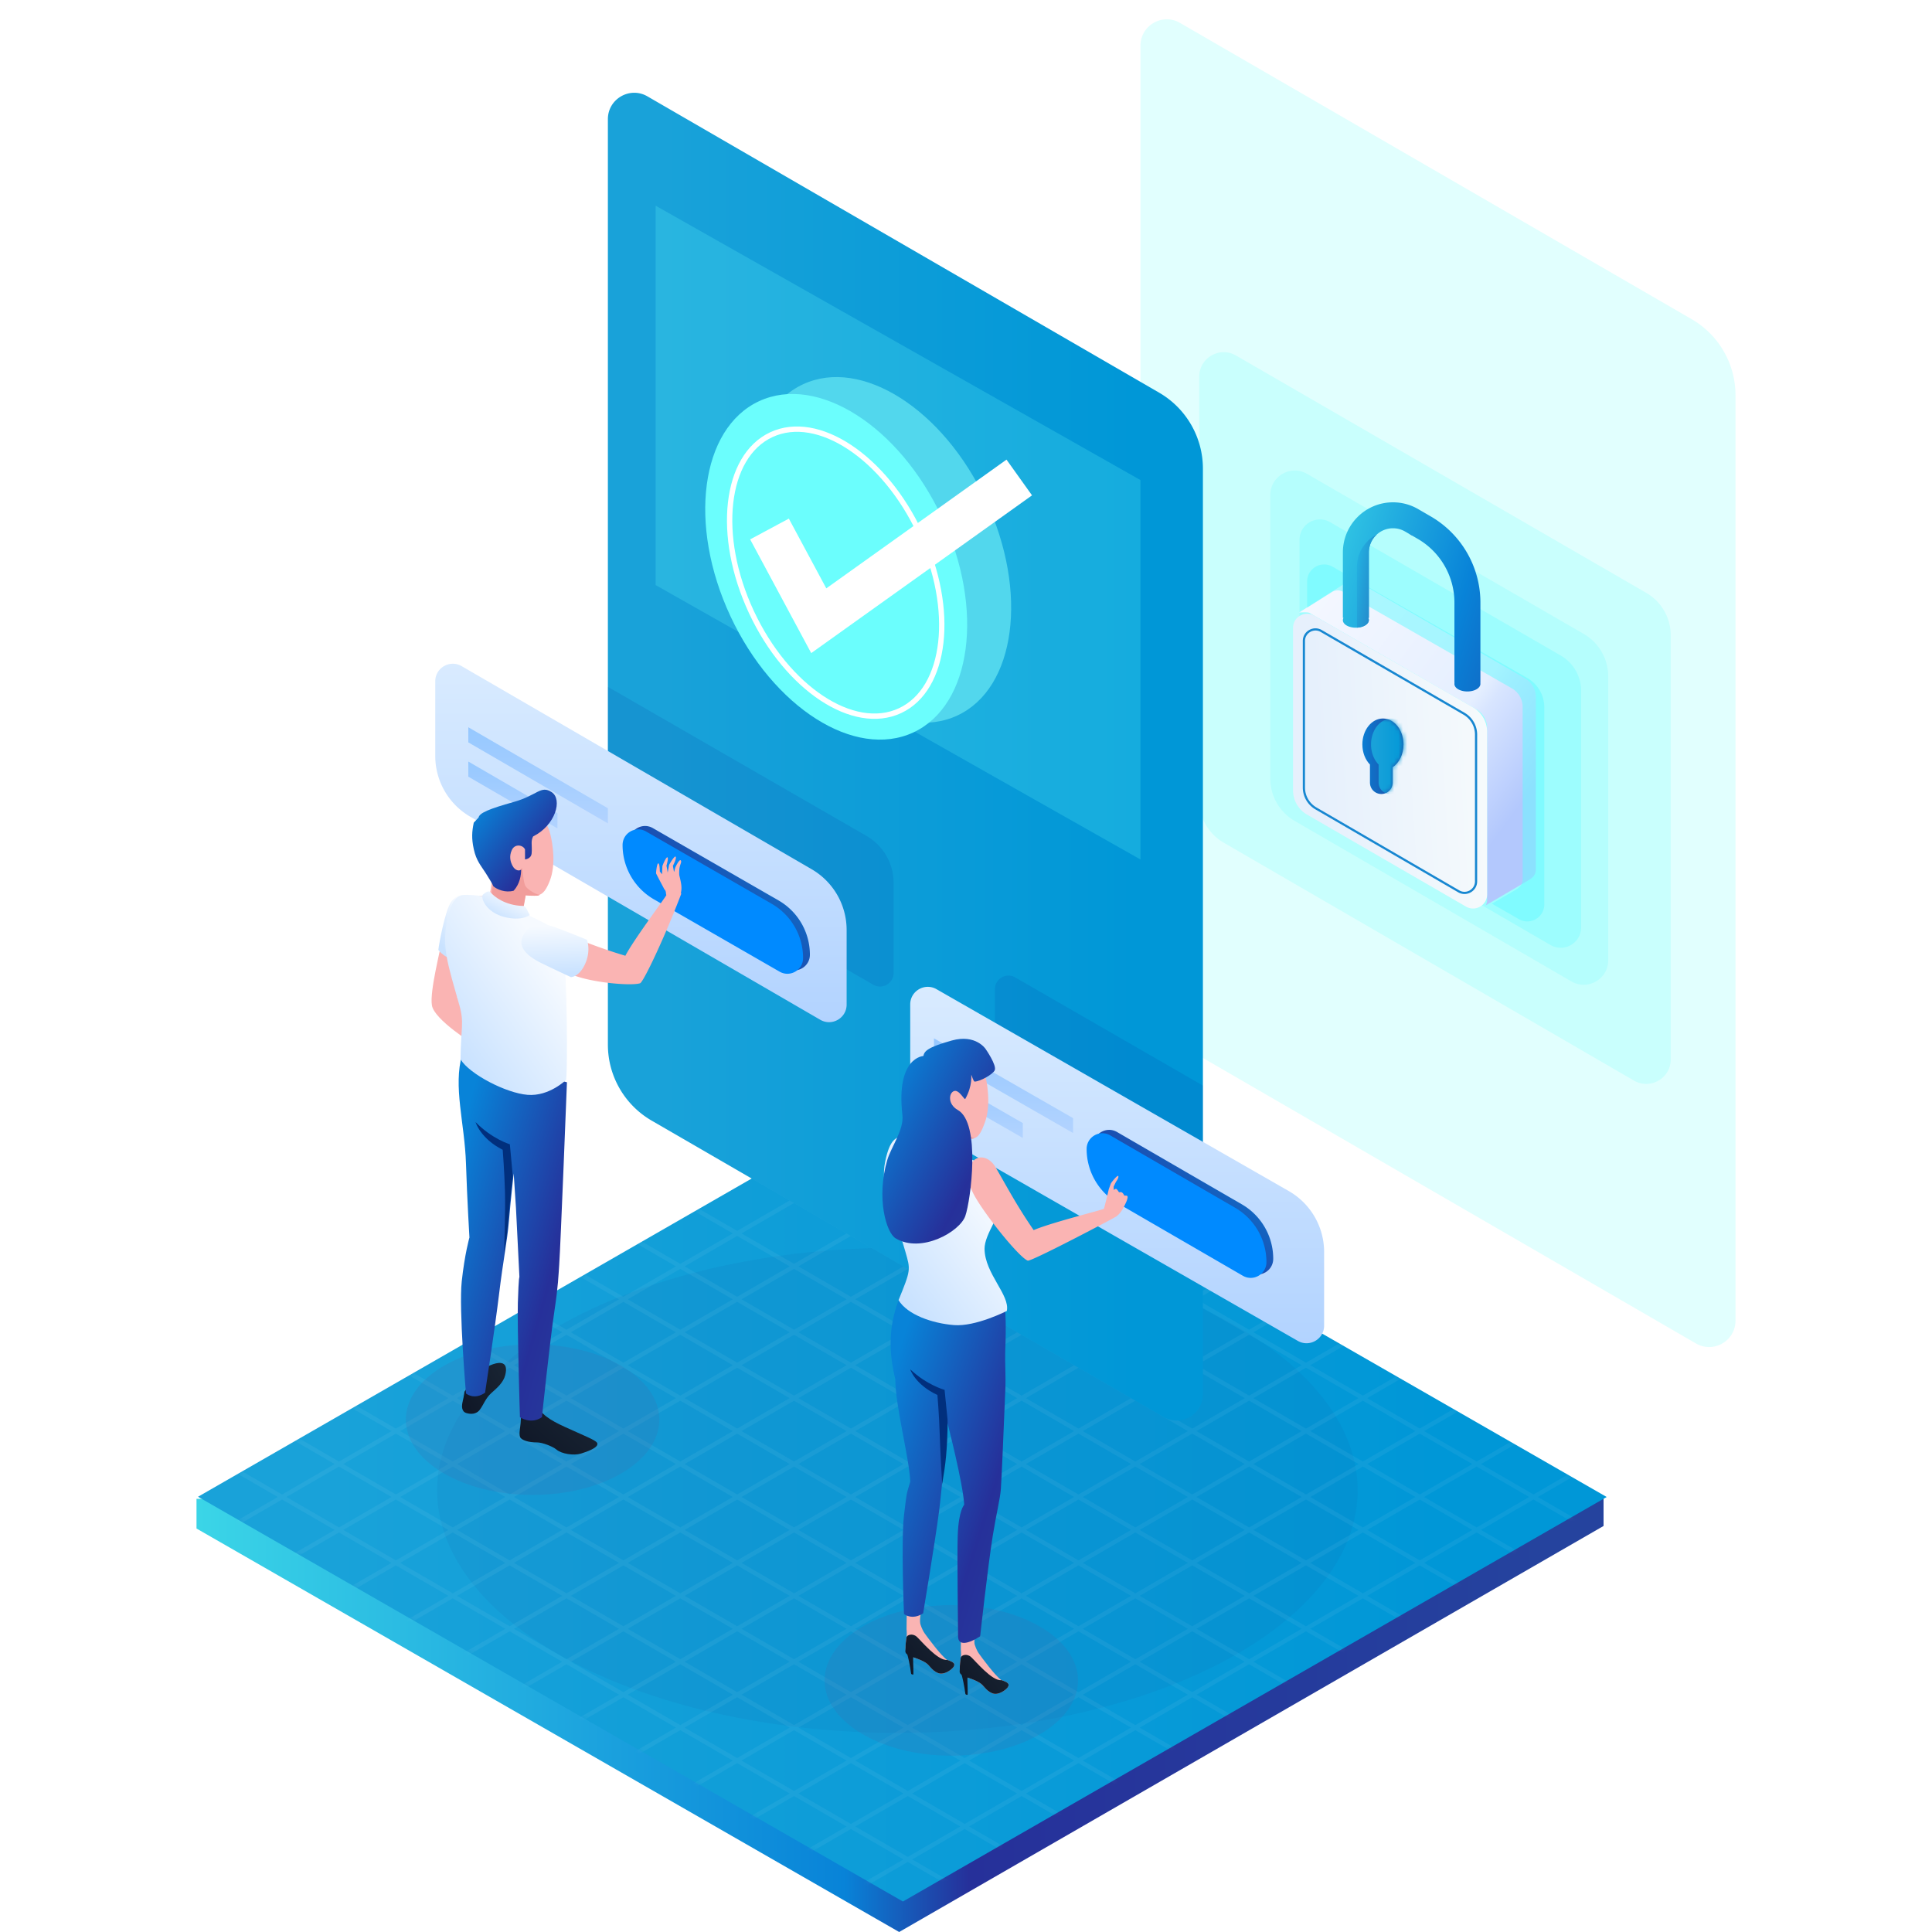 <svg width="440" height="440" viewBox="0 0 440 440" fill="none" xmlns="http://www.w3.org/2000/svg"><path fill-rule="evenodd" clip-rule="evenodd" d="m207.777 343.115 157.422-2.356v6.769L204.78 440 44.753 348.111v-6.77l163.024 1.774Z" fill="url(#a)"/><path fill-rule="evenodd" clip-rule="evenodd" d="m205.38 248.75 160.532 92.18-160.281 92.126-160.532-92.181L205.38 248.75Z" fill="url(#b)"/><mask id="c" style="mask-type:alpha" maskUnits="userSpaceOnUse" x="45" y="248" width="321" height="186"><path fill-rule="evenodd" clip-rule="evenodd" d="m205.38 248.75 160.532 92.18-160.281 92.126-160.532-92.181L205.38 248.75Z" fill="#fff"/></mask><g mask="url(#c)"><g opacity=".068" filter="url(#d)"><ellipse cx="204.371" cy="339.403" rx="104.815" ry="55.236" fill="#0D388B"/></g><g opacity=".455" stroke="#fff"><path opacity=".111" d="m126.65 196.991 242.229 140.304M42.445 343.311l242.229 140.304M48.922 332.056 291.151 472.36M55.4 320.8l242.229 140.304M61.877 309.545l242.229 140.304M74.832 287.034 317.06 427.338M87.786 264.523l242.229 140.305M100.741 242.013 342.97 382.317M113.695 219.502l242.23 140.304M68.354 298.289l242.23 140.305M81.309 275.779l242.229 140.304M94.263 253.268l242.23 140.304M107.218 230.757l242.229 140.305M120.173 208.247 362.402 348.55M282.859 184.29 40.629 324.594M367.064 330.61 124.835 470.914M360.587 319.354 118.358 459.659M354.109 308.099 111.88 448.403M347.632 296.844 105.403 437.148M334.677 274.333 92.448 414.637M321.723 251.823 79.493 392.126M308.768 229.311 66.539 369.616M295.813 206.801 53.584 347.105M341.155 285.588 98.925 425.892M328.2 263.078 85.97 403.382M315.246 240.567 73.016 380.871M302.291 218.056 60.061 358.36M289.336 195.545 47.106 335.85"/></g></g><path opacity=".2" fill-rule="evenodd" clip-rule="evenodd" d="M259.734 10.408c0-4.623 5.007-7.509 9.006-5.193l116.529 67.476a20 20 0 0 1 9.978 17.308V300.77c0 4.622-5.006 7.509-9.006 5.192l-116.529-67.475a20 20 0 0 1-9.978-17.308V10.408Z" fill="#6BFEFD"/><path opacity=".2" fill-rule="evenodd" clip-rule="evenodd" d="M289.304 112.745c0-4.295 4.651-6.977 8.368-4.826l63.019 36.458a11.15 11.15 0 0 1 5.568 9.652v64.662c0 4.297-4.656 6.979-8.373 4.823l-63.025-36.549a11.151 11.151 0 0 1-5.557-9.646v-64.574Z" fill="#64FBFF"/><path opacity=".2" fill-rule="evenodd" clip-rule="evenodd" d="M273.118 85.789c0-4.295 4.651-6.977 8.368-4.826l93.445 54.06a11.152 11.152 0 0 1 5.567 9.652v96.597c0 4.297-4.656 6.979-8.373 4.823l-93.45-54.193a11.15 11.15 0 0 1-5.557-9.646V85.789Z" fill="#6BFEFD"/><path opacity=".3" fill-rule="evenodd" clip-rule="evenodd" d="M295.964 122.947c0-3.578 3.874-5.813 6.972-4.022l52.516 30.37a9.292 9.292 0 0 1 4.64 8.044v53.859c0 3.58-3.879 5.815-6.976 4.02l-52.52-30.445a9.294 9.294 0 0 1-4.632-8.04v-53.786Z" fill="#64FBFF"/><path fill-rule="evenodd" clip-rule="evenodd" d="M308.05 132.207c.433 0 .859.114 1.235.331l38.028 21.96a4.923 4.923 0 0 1 2.42 3.612l.043.026-.037.024c.024.197.037.397.037.599v39.188c0 1.173-.59 1.849-1.417 2.365l-1.133.672c-1.488.878-4.444 2.615-8.869 5.211a2.44 2.44 0 0 0 .318-1.119l.002-.094v-39.187a4.922 4.922 0 0 0-2.38-4.213l-.083-.049-38.028-21.96c-.376-.217-2.346-.071-2.346-.071l10.793-6.849a2.46 2.46 0 0 1 1.417-.446Z" fill="url(#e)"/><path opacity=".5" fill-rule="evenodd" clip-rule="evenodd" d="M303.484 129.067c-2.581-1.476-5.794.388-5.794 3.362v5.955l5.541-3.483a2.52 2.52 0 0 1 2.676-.116l38.379 21.961a4.923 4.923 0 0 1 2.442 3.612l.043.025-.037.024c.025.198.037.398.037.6v39.187c0 1.173-.595 1.85-1.43 2.365l-1.263.743-4.305 2.508 6.136 3.516c2.582 1.479 5.797-.385 5.797-3.36v-44.842a7.743 7.743 0 0 0-3.901-6.723l-44.321-25.334Z" fill="#64FBFF"/><path fill-rule="evenodd" clip-rule="evenodd" d="M317.248 114.4c1.958 0 3.882.504 5.588 1.462l.145.083 2.89 1.679a22.69 22.69 0 0 1 11.282 19.377l.001.242v18.265h-.027c.122.519-.164 1.066-.856 1.466-1.165.672-3.039.671-4.186-.003-.679-.399-.951-.945-.817-1.463h-.033v-18.265a16.786 16.786 0 0 0-8.188-14.423l-.155-.09-2.889-1.679a5.479 5.479 0 0 0-2.755-.743c-3.004 0-5.449 2.42-5.498 5.429l-.001.091v14.883h-.131c.315.594.063 1.269-.752 1.74-1.165.672-3.039.671-4.185-.003-.801-.47-1.036-1.144-.708-1.737h-.143v-14.883c0-6.309 5.109-11.428 11.418-11.428Z" fill="url(#f)"/><path fill-rule="evenodd" clip-rule="evenodd" d="M321.615 121.988v-.044a8.495 8.495 0 0 0-.76-.398l.76.442Zm-8.027-.279a5.512 5.512 0 0 0-1.838 4.028l-.001.091v14.883h-.131c.315.594.063 1.269-.752 1.74-.513.296-1.164.461-1.83.496v-13.801c0-3.38 1.922-6.091 4.552-7.437Z" fill="url(#g)"/><path fill-rule="evenodd" clip-rule="evenodd" d="M294.484 142.979c0-2.464 2.667-4.003 4.8-2.771l36.193 20.9a6.4 6.4 0 0 1 3.2 5.542v37.056c0 2.465-2.67 4.004-4.803 2.769l-36.196-20.952a6.4 6.4 0 0 1-3.194-5.539v-37.005Z" fill="url(#h)"/><path d="M296.954 145.982c0-2.027 2.195-3.292 3.948-2.276l32.514 18.835a5.509 5.509 0 0 1 2.748 4.767v33.412c0 2.028-2.197 3.293-3.951 2.275l-32.516-18.882a5.51 5.51 0 0 1-2.743-4.765v-33.366Z" stroke="#1787D1" stroke-width=".5"/><path fill-rule="evenodd" clip-rule="evenodd" d="M317.176 174.743c1.468-.998 2.466-2.954 2.466-5.204 0-3.263-2.098-5.908-4.686-5.908s-4.686 2.645-4.686 5.908c0 1.847.672 3.497 1.726 4.58v4.122c0 .907.474 1.747 1.251 2.216 1.726 1.043 3.929-.2 3.929-2.216v-3.498Z" fill="url(#i)"/><mask id="j" style="mask-type:alpha" maskUnits="userSpaceOnUse" x="310" y="163" width="10" height="18"><path fill-rule="evenodd" clip-rule="evenodd" d="M317.176 174.743c1.468-.998 2.466-2.954 2.466-5.204 0-3.263-2.098-5.908-4.686-5.908s-4.686 2.645-4.686 5.908c0 1.847.672 3.497 1.726 4.58v4.122c0 .907.474 1.747 1.251 2.216 1.726 1.043 3.929-.2 3.929-2.216v-3.498Z" fill="#fff"/></mask><g mask="url(#j)"><path fill-rule="evenodd" clip-rule="evenodd" d="M319.149 174.743c1.468-.998 2.466-2.954 2.466-5.204 0-3.263-2.098-5.908-4.686-5.908s-4.686 2.645-4.686 5.908c0 1.847.673 3.497 1.726 4.58v4.122a2.59 2.59 0 0 0 1.251 2.216c1.726 1.043 3.929-.2 3.929-2.216v-3.498Z" fill="url(#k)"/></g><path fill-rule="evenodd" clip-rule="evenodd" d="M138.441 27.138c0-4.623 5.007-7.509 9.007-5.193l116.528 67.476a20 20 0 0 1 9.978 17.308v210.772c0 4.622-5.006 7.509-9.006 5.192l-116.529-67.475a20.002 20.002 0 0 1-9.978-17.308V27.138Z" fill="url(#l)"/><path opacity=".2" fill-rule="evenodd" clip-rule="evenodd" d="m149.316 46.844 110.418 62.491v86.407l-110.418-62.491V46.844Z" fill="#6BFEFD"/><ellipse cx="200.455" cy="125.235" rx="26.582" ry="41.61" transform="rotate(-25 200.455 125.235)" fill="#52D7ED"/><ellipse cx="190.439" cy="129.088" rx="26.582" ry="41.61" transform="rotate(-25 190.439 129.088)" fill="#6BFEFD"/><ellipse cx="190.325" cy="130.421" rx="21.188" ry="34.675" transform="rotate(-25 190.325 130.421)" stroke="#fff" stroke-width="1.215"/><path opacity=".121" fill-rule="evenodd" clip-rule="evenodd" d="M138.441 189.421v-32.995l58.895 33.944a12.33 12.33 0 0 1 6.169 10.682v20.539a3.08 3.08 0 0 1-4.614 2.671l-60.45-34.841Zm135.513 57.812v32.995l-41.196-23.743a12.33 12.33 0 0 1-6.169-10.682v-20.54a3.08 3.08 0 0 1 4.614-2.67l42.751 24.64Z" fill="#043096"/><ellipse opacity=".2" cx="216.654" cy="382.7" rx="28.859" ry="17.148" fill="#416AAD"/><ellipse opacity=".2" cx="121.293" cy="323.308" rx="28.859" ry="17.148" fill="#416AAD"/><path fill-rule="evenodd" clip-rule="evenodd" d="M207.296 228.751c0-3.074 3.323-4.999 5.989-3.471l80.23 45.979a16 16 0 0 1 8.044 13.882v16.768c0 3.073-3.322 4.999-5.989 3.47l-80.229-45.978a16 16 0 0 1-8.045-13.882v-16.768Z" fill="url(#m)"/><path fill-rule="evenodd" clip-rule="evenodd" d="m212.705 236.472 31.678 18.175v3.393l-31.678-18.175v-3.393Z" fill="url(#n)"/><path fill-rule="evenodd" clip-rule="evenodd" d="m212.705 244.163 20.238 11.612-.013 3.384-20.225-11.603v-3.393Z" fill="url(#o)"/><path fill-rule="evenodd" clip-rule="evenodd" d="M249.019 260.905c0-2.76 2.989-4.482 5.377-3.099l28.43 16.474a14.326 14.326 0 0 1 7.143 12.395c0 2.759-2.989 4.482-5.377 3.099l-28.43-16.474a14.326 14.326 0 0 1-7.143-12.395Z" fill="url(#p)"/><path fill-rule="evenodd" clip-rule="evenodd" d="M247.474 261.674c0-2.76 2.989-4.482 5.377-3.099l28.43 16.474a14.326 14.326 0 0 1 7.143 12.395c0 2.759-2.989 4.482-5.377 3.099l-28.43-16.474a14.326 14.326 0 0 1-7.143-12.395Z" fill="#008AFF"/><path fill-rule="evenodd" clip-rule="evenodd" d="M210.586 371.985c-.289-.395-.654-1.117-.942-1.989-.516-1.555.942-6.605.942-6.605l-4.054 1.535-.074 6.085.036.475c.043.648.034.917-.033 1.321l-.015.089c-.096.549-.238 1.835-.222 2.405l.026.377c.049.61.198 1.233 1.331 1.621l.715.246c.964.334 1.653.6 2.467 1.093 1 .607 1.362 1.764 2.842 2.372 1.48.608 3.31-.927 3.589-1.42.391-.696.039-1.061-1.504-1.569-1.467-1.033-4.42-5.099-5.104-6.036Z" fill="#FAB4B3"/><path fill-rule="evenodd" clip-rule="evenodd" d="M208.781 372.755c-.983-.872-2.238-.407-2.335.141-.096.549-.238 1.835-.222 2.405.044.559-.256 1.018.376 1.485.143.105.713 2.828.878 4.273.042.363.443.295.504.316.145.05-.117-3.979.016-3.933l.494.171c.864.304 1.513.566 2.271 1.025 1 .607 1.362 1.764 2.842 2.372 1.48.608 3.31-.927 3.589-1.42.391-.695.039-1.061-1.504-1.569-2.085.294-6.003-4.463-6.909-5.266Z" fill="url(#q)"/><path fill-rule="evenodd" clip-rule="evenodd" d="M222.948 376.6c-.289-.396-.654-1.118-.942-1.989-.515-1.556 1.219-5.836 1.219-5.836l-4.331.766-.073 6.085.035.474c.044.649.035.917-.032 1.322l-.015.089c-.097.549-.239 1.834-.222 2.405l.025.377c.049.609.198 1.233 1.331 1.621l.716.245c.963.334 1.652.601 2.466 1.094 1 .607 1.362 1.763 2.842 2.371 1.481.609 3.31-.927 3.589-1.42.391-.695.039-1.061-1.503-1.568-1.468-1.033-4.421-5.099-5.105-6.036Z" fill="#FAB4B3"/><path fill-rule="evenodd" clip-rule="evenodd" d="M221.143 377.369c-.983-.872-2.238-.407-2.334.141-.097.55-.239 1.835-.222 2.405.043.559-.257 1.018.376 1.485.143.106.712 2.828.878 4.274.041.362.442.295.503.315.145.05-.117-3.978.017-3.932l.494.171c.863.303 1.513.565 2.27 1.025 1 .607 1.362 1.763 2.842 2.371 1.481.609 3.31-.927 3.589-1.42.391-.695.039-1.061-1.503-1.568-2.086.293-6.004-4.464-6.91-5.267Z" fill="url(#r)"/><path fill-rule="evenodd" clip-rule="evenodd" d="M207.306 337.432c-.231-5.474-3.398-17.124-3.398-23.269-2.599-10.482.23-16.338 1.107-19.222l23.915 3.739s.272 2.442 0 9.205c-.077 1.913.137 5.873.053 7.947-.413 10.107-.881 21.12-1.046 23.307-.174 2.287-1.004 5.441-1.847 10.655-1.092 6.767-2.865 22.861-2.865 22.861-2.529 1.656-5.029 2.32-5.029.015 0-2.306-.246-18.001-.083-22.876.199-5.953 1.481-7.016 1.476-7.124-.258-4.835-3.785-18.526-3.785-18.526s-1.221 14.43-1.949 20.096c-.873 6.809-3.616 23.183-3.616 23.183-2.529 1.659-4.362.165-4.362.165s-.685-16.555 0-22.461c.684-5.906.638-4.901 1.429-7.695Z" fill="url(#s)"/><path fill-rule="evenodd" clip-rule="evenodd" d="M215.452 331.718c-.184 2.024-.495 3.96-.882 6.292 0-.005-.427-7.233-.559-11.476-.129-4.243-.519-8.835-.519-8.835-5.132-2.398-6.196-5.838-6.196-5.838 3.808 3.587 7.827 4.674 7.827 4.674l.672 6.713s.097 3.651-.343 8.47Z" fill="#012F7D"/><path fill-rule="evenodd" clip-rule="evenodd" d="M211.729 258.323c.179-.415.414-2.819.415-2.82a18.007 18.007 0 0 1-.389-1.086c-2.291-1.394-3.93-3.748-4.231-6.599-.514-4.873 3.064-9.235 7.989-9.744 4.632-.477 8.039 2.743 8.949 7.163.488 2.184 1.15 6.817-.168 10.408-.735 2.006-1.368 3.222-2.317 3.532-.332.069-2.102-.302-2.745-.367.002.001-.243 1.356-.411 2.224-.17.87-.714 1.686 1.035 2.752 1.75 1.064-2.034 2.899-4.904 2.683-2.869-.217-6.098-1.929-6.984-3.765-.987-2.048 3.533-3.848 3.761-4.381Z" fill="#FAB4B3"/><path fill-rule="evenodd" clip-rule="evenodd" d="m220.271 264.087-2.457.858-7.279-1.141-1.693-4.421s2.512-.125 2.701-.577c.133-.316.296-1.781.37-2.477 1.307.234 2.854.514 3.227.528.67.025 2.994-3.448 2.994-3.448s.324 2.914.635 3.715c.309.802 2.429 2.062 3.208 2.043-.118.067-.24.125-.37.167-.326.07-2.465-.056-2.465-.056s-.259 1.694-.373 2.269c-.005.024-.252-.023-.257 0-.167.88-.101 1.343 1.618 2.422l.141.118Z" fill="#F19D9B"/><path fill-rule="evenodd" clip-rule="evenodd" d="M214.942 263.06c3.449 1.069 3.758-.306 3.758-.306s3.375 1.576 5.021 2.708c2.07 1.425 4.158.77 4.437 7.734.121 3.024-3.972 7.842-3.934 11.235.064 5.647 5.848 10.509 5.07 14.129 0 0-7.091 3.621-12.041 3.22-4.949-.4-10.598-2.355-12.619-5.688 2.841-6.919 2.733-6.919 1.572-10.991-2.657-9.318-5.896-14.427-4.604-20.618 1.065-5.104 2.558-5.738 4.604-5.688 2.047.05 4.505.42 4.505.42-.508 1.249.784 2.777 4.231 3.845Z" fill="url(#t)"/><path fill-rule="evenodd" clip-rule="evenodd" d="M221.487 264.633c-.805 1.208-2.506 1.528.036 6.886 1.968 4.151 10.409 14.736 12.537 15.582.729.29 20.215-9.982 20.208-10.084l.302-.265c.671-.576 1.165-1.372 1.919-2.989.108-.232.462-1.164.256-1.362-.207-.198-.666-.095-.666-.095s-.305-.579-.557-.735c-.252-.156-.672-.029-.672-.029s-.435-.718-.609-.768c-.174-.05-.441.059-.602.255l-.002-.363a19.884 19.884 0 0 0-.015-.435l.532-1.073c.535-.733.639-1.221.509-1.342-.227-.212-1.631 1.568-1.684 1.745l-.47 1.293c-.164.802-1.019 4.226-1.064 4.323l-.049.13c-.793.356-11.316 2.972-15.612 4.687-.13.052-.254.107-.373.164l-.761-1.121c-3.601-5.366-5.761-9.553-7.907-13.177-1.623-2.743-4.223-2.773-5.256-1.227Z" fill="#FAB4B3"/><path fill-rule="evenodd" clip-rule="evenodd" d="M211.553 258.268c.731.921 3.302 2.929 7.259 3.038.765-.127 1.185 1.344 1.619 2.07 0 0-1.785 1.446-5.745.45-3.96-.995-5.361-3.898-5.023-4.977 0 0 1.265-1.369 1.89-.581Z" fill="url(#u)"/><path fill-rule="evenodd" clip-rule="evenodd" d="M210.292 240.5c.216-1.051.794-1.948 6.484-3.534 5.437-1.516 7.692 1.932 7.692 1.932s2.612 3.731 2.066 4.864c-.444.923-3.278 2.52-4.557 2.565-.292.01-.718-1.576-.772-1.549-.053.101.339 2.426-1.359 5.478-.21.378-1.416-2.22-2.595-1.768-1.178.452-1.44 2.999.883 4.304 5.286 2.969 2.955 20.554 1.712 24.139-1.243 3.586-10.037 8.595-15.884 5.083-2.084-1.251-4.46-9.079-1.883-17.838.889-3.024 3.823-6.85 3.438-10.236-1.498-13.192 4.775-13.44 4.775-13.44Z" fill="url(#v)"/><path fill-rule="evenodd" clip-rule="evenodd" d="M99.126 155.167c0-3.083 3.34-5.007 6.007-3.46l79.711 46.251a16.001 16.001 0 0 1 7.97 13.839v16.991c0 3.083-3.341 5.007-6.008 3.459l-79.71-46.251a16 16 0 0 1-7.97-13.839v-16.99Z" fill="url(#w)"/><path fill-rule="evenodd" clip-rule="evenodd" d="m106.654 165.627 31.787 18.45v3.444l-31.787-18.45v-3.444Z" fill="url(#x)"/><path fill-rule="evenodd" clip-rule="evenodd" d="m106.654 173.435 20.308 11.787-.014 3.436-20.294-11.779v-3.444Z" fill="url(#y)"/><path fill-rule="evenodd" clip-rule="evenodd" d="M143.338 191.689c0-2.745 2.97-4.462 5.349-3.093l28.606 16.462a14.274 14.274 0 0 1 7.156 12.372c0 2.745-2.97 4.463-5.349 3.094l-28.606-16.462a14.277 14.277 0 0 1-7.156-12.373Z" fill="url(#z)"/><path fill-rule="evenodd" clip-rule="evenodd" d="M141.787 192.456c0-2.745 2.97-4.463 5.349-3.094l28.606 16.462a14.276 14.276 0 0 1 7.155 12.373c0 2.745-2.969 4.462-5.348 3.093l-28.607-16.462a14.275 14.275 0 0 1-7.155-12.372Z" fill="#008AFF"/><path fill-rule="evenodd" clip-rule="evenodd" d="M100.667 213.837c-.25 2.231-2.86 11.848-2.3 15.142.56 3.295 9.476 8.805 9.476 8.805l1.236-5.639-4.938-4.93 1.336-9.342-4.81-4.036Z" fill="#FAB4B3"/><path fill-rule="evenodd" clip-rule="evenodd" d="M107.538 204.131c-1.264-.543-3.627-.663-4.928 1.478-1.305 2.139-2.657 9.477-2.78 10.73 0 0 1.827 2.504 4.569 2.086l3.139-14.294Z" fill="url(#A)"/><path fill-rule="evenodd" clip-rule="evenodd" d="M105.777 316.953s-.105.994-.412 2.249c-.238.976-.289 2.249.815 2.6 1.103.352 2.367.238 3.073-.712.885-1.186 1.344-2.662 2.625-3.812 1.227-1.104 2.747-2.355 3.189-4.115.399-1.589.144-2.582-.948-2.742-1.38-.2-3.563.95-4.682 1.769-.807.589-3.66 4.763-3.66 4.763Z" fill="url(#B)"/><path fill-rule="evenodd" clip-rule="evenodd" d="M118.715 321.984s-.078 1.194-.151 2.142c-.073.95-.421 2.462-.109 3.165.314.702 1.924 1.22 3.816 1.205 1.225-.01 3.604.913 4.445 1.621 1.203 1.017 3.962 1.424 5.589.927 1.63-.496 3.43-1.227 3.702-1.955.272-.727-.574-1.089-4.542-2.855-3.97-1.766-6.896-2.983-8.436-5.021l-4.314.771Z" fill="url(#C)"/><path fill-rule="evenodd" clip-rule="evenodd" d="M105.155 291.842c.68-6.283 1.756-10.013 1.756-10.013s-.524-8.64-.786-16.83c-.299-9.298-2.98-17.479-.863-24.897l23.855 6.378s-1.444 37.062-1.761 41.549c-.174 2.432-.231 4.86-1.072 10.404-1.089 7.196-2.857 24.31-2.857 24.31-2.524 1.762-5.017.016-5.017.016s-.636-20.872-.473-26.055c.198-6.331.359-5.847.359-5.847l-.789-15.769-.517-7.841s-.66 5.756-1.09 10.898c-.374 4.481-1.274 8.538-2.28 16.882-.872 7.24-3.147 22.153-3.147 22.153-2.523 1.764-4.351.175-4.351.175s-1.649-19.233-.967-25.513Z" fill="url(#D)"/><path fill-rule="evenodd" clip-rule="evenodd" d="M116.786 267.85s-.674 5.827-1.113 11.032c-.184 2.186-.494 4.277-.88 6.797 0-.007.345-9.696.213-14.279-.128-4.583-.517-9.542-.517-9.542-5.12-2.59-6.181-6.306-6.181-6.306 3.799 3.874 7.808 5.048 7.808 5.048l.67 7.25Z" fill="#012F7D"/><path fill-rule="evenodd" clip-rule="evenodd" d="M111.573 203.323c.194-.416.448-2.831.45-2.832-.228-.525-.422-1.091-.422-1.091-2.484-1.4-1.425-5.101-1.751-7.965-.557-4.894.825-6.544 6.165-7.056 5.022-.479 8.377 1.361 9.363 5.801.53 2.193 1.247 6.846-.182 10.454-.797 2.015-1.491 2.902-2.52 3.214-.36.069-2.271.03-2.969-.035.003.001-.262 1.361-.445 2.233-.185.874-.986 2.085.91 3.156 1.897 1.069-1.993 2.52-5.105 2.303-3.11-.217-6.612-1.938-7.572-3.781-1.07-2.057.227-3.768 1.584-3.708 1.977.088 2.246-.158 2.494-.693Z" fill="#FAB4B3"/><path fill-rule="evenodd" clip-rule="evenodd" d="m121.15 209.056-2.594.919-7.688-1.223-1.789-3.848c-.771.93 2.653-1.022 2.853-1.506.141-.339.313-1.908.391-2.654 1.38.25 3.015.551 3.408.565.708.027 3.163-3.694 3.163-3.694s.342 3.122.67 3.981c.327.858 2.566 2.208 3.388 2.189a2.083 2.083 0 0 1-.39.179c-.345.075-2.175.032-2.842-.038.002.001-.252 1.468-.427 2.409-.176.942-.107 1.439 1.708 2.594l.149.127Z" fill="#F19D9B"/><path fill-rule="evenodd" clip-rule="evenodd" d="M108.985 186.194c.215-1.055 2.333-1.956 8.008-3.549 5.423-1.523 6.155-3.887 8.656-2.233 2.5 1.654.881 7.532-4.238 10.079-.202.391-.335.847-.335 1.464 0 .836.087 1.49 0 2.399-.125 1.279-1.505 1.372-1.505 1.372s-.007-.745-.007-2.277c-.485-1.061-2.337-1.339-3.005.147-.669 1.482-.298 2.713.174 3.603.602 1.128 1.603 1.224 1.95.823 0 1.29-.251 3.207-1.69 4.827-1.914.54-3.811-.286-4.648-1.019-.21-.573-.866-1.615-1.722-2.981-1.055-1.68-2.143-2.772-2.729-5.481-.531-2.461-.417-3.962 0-6.011" fill="url(#E)"/><path fill-rule="evenodd" clip-rule="evenodd" d="M110.943 204.219c-.507 1.255.782 2.789 4.221 3.862 3.44 1.074 3.748-.307 3.748-.307s5.042 2.279 6.684 3.415c2.066 1.432 2.98 5.575 3.258 12.569.321 8.093.35 20.099.079 22.171 0 0-3.857 3.816-8.794 3.413-4.937-.402-13.242-4.737-15.257-8.084.056-7.096.892-8.25-.266-12.339-2.65-9.36-4.047-13.19-2.758-19.409 1.062-5.126 2.55-5.762 4.592-5.713 2.041.05 4.493.422 4.493.422Z" fill="url(#F)"/><path fill-rule="evenodd" clip-rule="evenodd" d="M111.783 203.268c.73.925 3.294 2.942 7.242 3.052.763-.128 1.181 1.349 1.615 2.079 0 0-1.781 1.452-5.731.452s-5.348-3.915-5.011-5c0 0 1.262-1.374 1.885-.583Z" fill="url(#G)"/><path fill-rule="evenodd" clip-rule="evenodd" d="M121.809 214.294c.139 1.448 2.562 4.844 7.922 7.429 4.151 2.003 13.854 2.885 16.039 2.211.749-.232 5.528-10.268 9.345-20.285.043-.098.022-.186-.048-.261l.066-.396c.157-.871.036-1.802-.401-3.536-.063-.248-.068-.772-.016-1.573.196-1.221.589-1.538.326-1.93-.233-.349-.953.956-1.203 1.512l-.071.169-.175.699-.101.243-.24-1.381c.581-1.174.789-1.871.624-2.09-.209-.278-1.113 1.2-1.402 1.708l-.088.166-.33 1.773-.044-.328-.131-.76-.097-.518.126-.476c.219-.884.246-1.357.081-1.422-.29-.112-1.159 1.901-1.142 2.086l-.011.326-.032.734a22.47 22.47 0 0 0-.014.718l-.231-.282a16.588 16.588 0 0 0-.287-.33l-.019-.492c-.048-.908-.161-1.369-.338-1.382-.31-.022-.553 2.155-.483 2.327l.371.731c.38.728.973 1.852 1.426 2.707.113.213.197.32.252.321.091.191.159.373.182.661.005.131.022.247.049.351l.044.132c-.39.776-6.898 9.418-9.145 13.452-.068.121-.13.242-.186.362l-1.3-.398c-6.186-1.926-10.509-3.837-14.465-5.319-2.994-1.121-5.029.487-4.853 2.341Z" fill="#FAB4B3"/><path fill-rule="evenodd" clip-rule="evenodd" d="M119.18 212.987c1.324-2.412 3.44-3.225 7.388-1.755a202.05 202.05 0 0 1 7.1 2.792s.969 2.361-.375 5.426c-1.345 3.067-3.266 3.086-3.266 3.086s-3.923-1.825-6.562-3.109c-2.64-1.282-5.923-3.456-4.285-6.44Z" fill="url(#H)"/><path d="m175.247 120.475 11.219 20.894 45.663-32.624" stroke="#fff" stroke-width="10"/><defs><linearGradient id="a" x1="18.462" y1="433.08" x2="351.568" y2="433.08" gradientUnits="userSpaceOnUse"><stop stop-color="#44E4EA"/><stop offset=".522" stop-color="#0883D8"/><stop offset=".607" stop-color="#26309A"/><stop offset="1" stop-color="#25439E"/></linearGradient><linearGradient id="b" x1="329.471" y1="267.624" x2="74.367" y2="267.624" gradientUnits="userSpaceOnUse"><stop stop-color="#0097D7"/><stop offset="1" stop-color="#19A2D9"/></linearGradient><linearGradient id="e" x1="365.863" y1="156.619" x2="308.754" y2="114.774" gradientUnits="userSpaceOnUse"><stop stop-color="#B3C8FD"/><stop offset=".272" stop-color="#D8E5FF"/><stop offset=".328" stop-color="#E5EFFF"/><stop offset="1" stop-color="#F6F8FF"/></linearGradient><linearGradient id="f" x1="281.647" y1="148.669" x2="365.371" y2="173.163" gradientUnits="userSpaceOnUse"><stop stop-color="#44E4EA"/><stop offset=".526" stop-color="#0883D8"/><stop offset="1" stop-color="#26309A"/></linearGradient><linearGradient id="g" x1="307.323" y1="141.692" x2="323.071" y2="143.771" gradientUnits="userSpaceOnUse"><stop stop-color="#23AFE0"/><stop offset="1" stop-color="#26309A"/></linearGradient><linearGradient id="h" x1="339.838" y1="139.763" x2="298.228" y2="142.446" gradientUnits="userSpaceOnUse"><stop stop-color="#F7FBFC"/><stop offset="1" stop-color="#E6F0FC"/></linearGradient><linearGradient id="i" x1="309.501" y1="179.635" x2="319.243" y2="179.635" gradientUnits="userSpaceOnUse"><stop stop-color="#0883D8"/><stop offset="1" stop-color="#25439E"/></linearGradient><linearGradient id="k" x1="320.551" y1="165.393" x2="313.098" y2="165.393" gradientUnits="userSpaceOnUse"><stop stop-color="#0097D7"/><stop offset="1" stop-color="#19A2D9"/></linearGradient><linearGradient id="l" x1="258.562" y1="48.598" x2="150.804" y2="48.598" gradientUnits="userSpaceOnUse"><stop stop-color="#0097D7"/><stop offset="1" stop-color="#19A2D9"/></linearGradient><linearGradient id="m" x1="207.296" y1="224.183" x2="207.296" y2="306.477" gradientUnits="userSpaceOnUse"><stop stop-color="#D9EBFF"/><stop offset="1" stop-color="#B2D3FF"/></linearGradient><linearGradient id="n" x1="212.705" y1="236.472" x2="212.705" y2="258.04" gradientUnits="userSpaceOnUse"><stop stop-color="#96C8FF"/><stop offset="1" stop-color="#B2D3FF"/></linearGradient><linearGradient id="o" x1="212.705" y1="244.163" x2="212.705" y2="259.159" gradientUnits="userSpaceOnUse"><stop stop-color="#96C8FF"/><stop offset="1" stop-color="#B2D3FF"/></linearGradient><linearGradient id="p" x1="266.729" y1="321.801" x2="306.066" y2="279.032" gradientUnits="userSpaceOnUse"><stop stop-color="#25439E"/><stop offset=".427" stop-color="#26309A"/><stop offset="1" stop-color="#0883D8"/></linearGradient><linearGradient id="q" x1="202.014" y1="372.651" x2="214.409" y2="363.195" gradientUnits="userSpaceOnUse"><stop stop-color="#101828"/><stop offset="1" stop-color="#1C2937"/></linearGradient><linearGradient id="r" x1="214.376" y1="377.265" x2="226.771" y2="367.809" gradientUnits="userSpaceOnUse"><stop stop-color="#101828"/><stop offset="1" stop-color="#1C2937"/></linearGradient><linearGradient id="s" x1="217.713" y1="439.766" x2="167.796" y2="423.911" gradientUnits="userSpaceOnUse"><stop stop-color="#25439E"/><stop offset=".427" stop-color="#26309A"/><stop offset="1" stop-color="#0883D8"/></linearGradient><linearGradient id="t" x1="200.513" y1="288.026" x2="223.77" y2="270.608" gradientUnits="userSpaceOnUse"><stop stop-color="#C9E2FF"/><stop offset="1" stop-color="#F6FAFF"/></linearGradient><linearGradient id="u" x1="209.307" y1="262.205" x2="212.065" y2="256.638" gradientUnits="userSpaceOnUse"><stop stop-color="#C9E2FF"/><stop offset="1" stop-color="#F6FAFF"/></linearGradient><linearGradient id="v" x1="215.525" y1="321.888" x2="173.426" y2="299.678" gradientUnits="userSpaceOnUse"><stop stop-color="#25439E"/><stop offset=".427" stop-color="#26309A"/><stop offset="1" stop-color="#0883D8"/></linearGradient><linearGradient id="w" x1="99.126" y1="150.57" x2="99.126" y2="233.384" gradientUnits="userSpaceOnUse"><stop stop-color="#D9EBFF"/><stop offset="1" stop-color="#B2D3FF"/></linearGradient><linearGradient id="x" x1="106.654" y1="165.627" x2="106.654" y2="187.521" gradientUnits="userSpaceOnUse"><stop stop-color="#96C8FF"/><stop offset="1" stop-color="#B2D3FF"/></linearGradient><linearGradient id="y" x1="106.654" y1="173.435" x2="106.654" y2="188.658" gradientUnits="userSpaceOnUse"><stop stop-color="#96C8FF"/><stop offset="1" stop-color="#B2D3FF"/></linearGradient><linearGradient id="z" x1="161.118" y1="252.427" x2="200.313" y2="209.516" gradientUnits="userSpaceOnUse"><stop stop-color="#25439E"/><stop offset=".427" stop-color="#26309A"/><stop offset="1" stop-color="#0883D8"/></linearGradient><linearGradient id="A" x1="99.612" y1="213.769" x2="106.925" y2="209.359" gradientUnits="userSpaceOnUse"><stop stop-color="#C9E2FF"/><stop offset="1" stop-color="#F6FAFF"/></linearGradient><linearGradient id="B" x1="101.472" y1="310.882" x2="115.129" y2="303.526" gradientUnits="userSpaceOnUse"><stop stop-color="#101828"/><stop offset="1" stop-color="#1C2937"/></linearGradient><linearGradient id="C" x1="111.687" y1="321.633" x2="125.798" y2="306.116" gradientUnits="userSpaceOnUse"><stop stop-color="#101828"/><stop offset="1" stop-color="#1C2937"/></linearGradient><linearGradient id="D" x1="118.451" y1="392.624" x2="70.606" y2="379.05" gradientUnits="userSpaceOnUse"><stop stop-color="#25439E"/><stop offset=".427" stop-color="#26309A"/><stop offset="1" stop-color="#0883D8"/></linearGradient><linearGradient id="E" x1="118.472" y1="222.215" x2="93.796" y2="202.525" gradientUnits="userSpaceOnUse"><stop stop-color="#25439E"/><stop offset=".427" stop-color="#26309A"/><stop offset="1" stop-color="#0883D8"/></linearGradient><linearGradient id="F" x1="100.585" y1="234.767" x2="124.699" y2="217.909" gradientUnits="userSpaceOnUse"><stop stop-color="#C9E2FF"/><stop offset="1" stop-color="#F6FAFF"/></linearGradient><linearGradient id="G" x1="109.544" y1="207.222" x2="112.325" y2="201.646" gradientUnits="userSpaceOnUse"><stop stop-color="#C9E2FF"/><stop offset="1" stop-color="#F6FAFF"/></linearGradient><linearGradient id="H" x1="125.579" y1="221.823" x2="125.251" y2="210.937" gradientUnits="userSpaceOnUse"><stop stop-color="#C9E2FF"/><stop offset="1" stop-color="#F6FAFF"/></linearGradient><filter id="d" x="72.373" y="256.985" width="263.995" height="164.837" filterUnits="userSpaceOnUse" color-interpolation-filters="sRGB"><feFlood flood-opacity="0" result="BackgroundImageFix"/><feBlend in="SourceGraphic" in2="BackgroundImageFix" result="shape"/><feGaussianBlur stdDeviation="13.591" result="effect1_foregroundBlur_1571_3994"/></filter></defs></svg>
